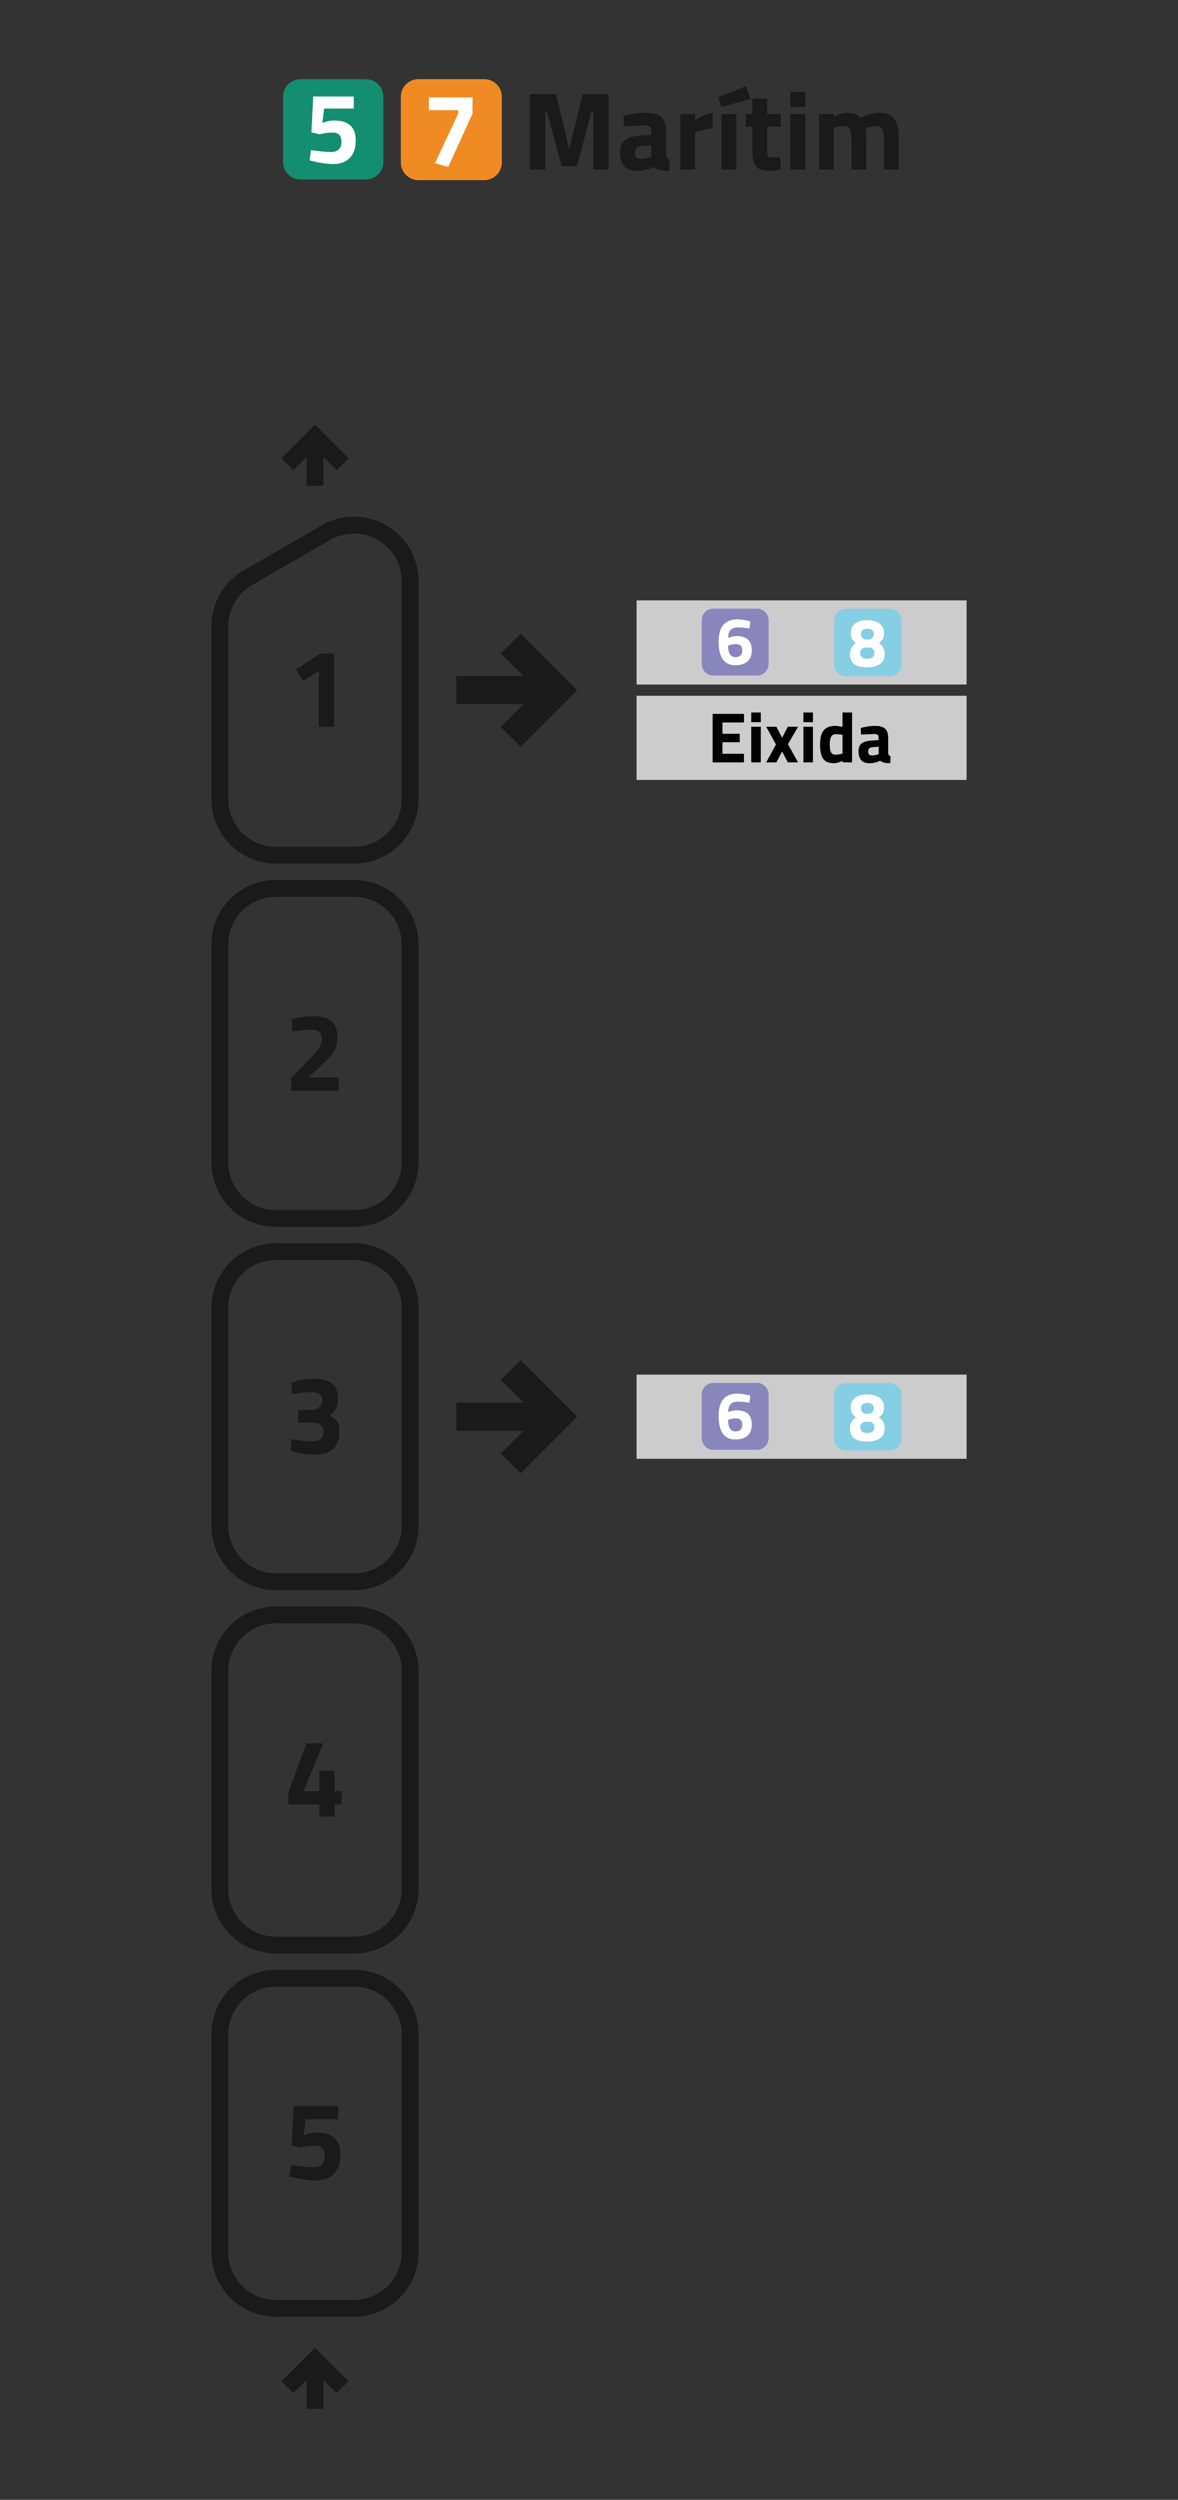<?xml version="1.0" encoding="UTF-8" standalone="no"?>
<svg
   xmlns:dc="http://purl.org/dc/elements/1.1/"
   xmlns:cc="http://creativecommons.org/ns#"
   xmlns:rdf="http://www.w3.org/1999/02/22-rdf-syntax-ns#"
   xmlns:svg="http://www.w3.org/2000/svg"
   xmlns="http://www.w3.org/2000/svg"
   xmlns:sodipodi="http://sodipodi.sourceforge.net/DTD/sodipodi-0.dtd"
   xmlns:inkscape="http://www.inkscape.org/namespaces/inkscape"
   width="210mm"
   height="445.5mm"
   viewBox="0 0 210 445.5"
   version="1.1"
   id="svg309"
   inkscape:version="1.0.1 (3bc2e813f5, 2020-09-07)"
   sodipodi:docname="MRT_vertical.svg">
  <rect x="0" y="0" width="210" height="445.5" fill="#333333" stroke="none"/>
  <defs
     id="defs303" />
  <sodipodi:namedview
     id="base"
     pagecolor="#ffffff"
     bordercolor="#666666"
     borderopacity="1.0"
     inkscape:pageopacity="0.0"
     inkscape:pageshadow="2"
     inkscape:zoom="0.31456908"
     inkscape:cx="396.85039"
     inkscape:cy="841.88976"
     inkscape:document-units="mm"
     inkscape:current-layer="layer1"
     inkscape:document-rotation="0"
     showgrid="false"
     width="445.5mm"
     inkscape:snap-intersection-paths="true"
     inkscape:window-width="1366"
     inkscape:window-height="705"
     inkscape:window-x="-8"
     inkscape:window-y="-8"
     inkscape:window-maximized="1" />
  <g
     inkscape:label="Capa 1"
     inkscape:groupmode="layer"
     id="layer1"
     transform="translate(0,148.5)">
    <path
       id="rect311-01-6-1"
       style="fill:none;fill-rule:evenodd;stroke:#1a1a1a;stroke-width:3;stroke-miterlimit:4;stroke-dasharray:none"
       transform="rotate(-90)"
       d="m -252.874,39.191 h 38.825 c 5.54,0 10,4.46 10,10 v 13.92 c 0,5.54 -4.46,10 -10,10 h -38.825 c -5.54,0 -10,-4.46 -10,-10 V 49.191 c 0,-5.54 4.46,-10 10,-10 z" />
    <path
       id="rect311-01-6-3"
       style="fill:none;fill-rule:evenodd;stroke:#1a1a1a;stroke-width:3;stroke-miterlimit:4;stroke-dasharray:none"
       transform="rotate(-90)"
       d="m -188.133,39.191 h 38.825 c 5.54,0 10,4.46 10,10 v 13.92 c 0,5.54 -4.46,10 -10,10 h -38.825 c -5.54,0 -10,-4.46 -10,-10 V 49.191 c 0,-5.54 4.46,-10 10,-10 z" />
    <path
       id="rect311-01-6-2"
       style="fill:none;fill-rule:evenodd;stroke:#1a1a1a;stroke-width:3;stroke-miterlimit:4;stroke-dasharray:none"
       transform="rotate(-90)"
       d="m -123.391,39.191 h 38.825 c 5.54,0 10,4.46 10,10 v 13.92 c 0,5.54 -4.46,10 -10,10 h -38.825 c -5.54,0 -10,-4.46 -10,-10 V 49.191 c 0,-5.54 4.46,-10 10,-10 z" />
    <path
       id="rect311-01-6-20"
       style="fill:none;fill-rule:evenodd;stroke:#1a1a1a;stroke-width:3;stroke-miterlimit:4;stroke-dasharray:none"
       transform="rotate(-90)"
       d="m -58.65,39.191 h 38.825 c 5.54,0 10,4.46 10,10 v 13.92 c 0,5.54 -4.46,10 -10,10 h -38.825 c -5.54,0 -10,-4.46 -10,-10 V 49.191 c 0,-5.54 4.46,-10 10,-10 z" />
    <path
       id="path1296-6-5"
       style="opacity:1;vector-effect:none;fill:none;fill-opacity:1;stroke:#1a1a1a;stroke-width:3;stroke-linecap:butt;stroke-linejoin:round;stroke-miterlimit:4;stroke-dasharray:none;stroke-dashoffset:0;stroke-opacity:1"
       d="M 73.111,-6.09 V -44.918 M 39.191,-6.091 V -36.881 m 23.92,40.79 h -13.92 m 0,-9.2e-4 a 10,10 0 0 1 -10,-10 m 23.92,10.001 a 10,10 0 0 0 10,-10 m -15,-47.487 -13.92,8.037 m 0,0 a 10,10 0 0 0 -5,8.66 m 18.92,-16.697 a 10,10 0 0 1 10,0 10,10 0 0 1 5,8.66" />
    <path
       id="path1331-8"
       style="opacity:1;vector-effect:none;fill:none;fill-opacity:1;stroke:#1a1a1a;stroke-width:3;stroke-linecap:butt;stroke-linejoin:miter;stroke-miterlimit:4;stroke-dasharray:none;stroke-dashoffset:0;stroke-opacity:1"
       d="m 51.233,276.937 4.918,-4.918 4.918,4.918 m -4.918,3.84 V 272.019" />
    <path
       style="color:#000000;font-style:normal;font-variant:normal;font-weight:normal;font-stretch:normal;font-size:medium;line-height:normal;font-family:sans-serif;font-variant-ligatures:normal;font-variant-position:normal;font-variant-caps:normal;font-variant-numeric:normal;font-variant-alternates:normal;font-variant-east-asian:normal;font-feature-settings:normal;font-variation-settings:normal;text-indent:0;text-align:start;text-decoration:none;text-decoration-line:none;text-decoration-style:solid;text-decoration-color:#000000;letter-spacing:normal;word-spacing:normal;text-transform:none;writing-mode:lr-tb;direction:ltr;text-orientation:mixed;dominant-baseline:auto;baseline-shift:baseline;text-anchor:start;white-space:normal;shape-padding:0;shape-margin:0;inline-size:0;clip-rule:nonzero;display:inline;overflow:visible;visibility:visible;opacity:1;isolation:auto;mix-blend-mode:normal;color-interpolation:sRGB;color-interpolation-filters:linearRGB;solid-color:#000000;solid-opacity:1;vector-effect:none;fill:#1a1a1a;fill-opacity:1;fill-rule:nonzero;stroke:#1a1a1a;stroke-width:1;stroke-linecap:butt;stroke-linejoin:miter;stroke-miterlimit:4;stroke-dasharray:none;stroke-dashoffset:0;stroke-opacity:1;color-rendering:auto;image-rendering:auto;shape-rendering:auto;text-rendering:auto;enable-background:accumulate;stop-color:#000000;stop-opacity:1"
       d="m 81.848,101.979 h 12.689 l -4.553,-4.551 2.83,-2.828 9.379,9.379 -9.379,9.379 -2.83,-2.828 4.553,-4.551 -12.689,-10e-6 z"
       id="path1382-2-6"
       sodipodi:nodetypes="cccccccccc" />
    <g
       aria-label="1"
       id="text1443"
       style="font-style:normal;font-variant:normal;font-weight:bold;font-stretch:normal;font-size:19.756px;line-height:1;font-family:Helvetica;-inkscape-font-specification:'Helvetica Bold';text-align:center;letter-spacing:0px;word-spacing:0px;text-anchor:middle;fill:#1a1a1a;fill-opacity:1;stroke-width:0.265">
      <path
         d="m 59.549,-32.023 v 13.039 h -2.726 v -9.957 l -2.825,1.818 -1.245,-2.035 4.307,-2.865 z"
         style="font-style:normal;font-variant:normal;font-weight:bold;font-stretch:normal;font-family:'Titillium Web';-inkscape-font-specification:'Titillium Web Bold';fill:#1a1a1a;fill-opacity:1;stroke-width:0.265"
         id="path188" />
    </g>
    <g
       aria-label="2"
       id="text1443-6"
       style="font-style:normal;font-variant:normal;font-weight:bold;font-stretch:normal;font-size:19.756px;line-height:1;font-family:Helvetica;-inkscape-font-specification:'Helvetica Bold';text-align:center;letter-spacing:0px;word-spacing:0px;text-anchor:middle;fill:#1a1a1a;fill-opacity:1;stroke-width:0.265">
      <path
         d="m 60.379,45.875 h -8.455 v -2.311 l 2.786,-2.825 q 1.482,-1.521 2.055,-2.331 0.593,-0.81 0.593,-1.719 0,-0.929 -0.494,-1.304 -0.474,-0.375 -1.363,-0.375 -1.324,0 -2.884,0.237 l -0.474,0.059 -0.138,-2.114 q 1.936,-0.593 4.01,-0.593 4.149,0 4.149,3.734 0,1.462 -0.632,2.529 -0.632,1.067 -2.292,2.588 l -2.272,2.055 h 5.413 z"
         style="font-style:normal;font-variant:normal;font-weight:bold;font-stretch:normal;font-family:'Titillium Web';-inkscape-font-specification:'Titillium Web Bold';fill:#1a1a1a;fill-opacity:1;stroke-width:0.265"
         id="path185" />
    </g>
    <g
       aria-label="3"
       id="text1443-2"
       style="font-style:normal;font-variant:normal;font-weight:bold;font-stretch:normal;font-size:19.756px;line-height:1;font-family:Helvetica;-inkscape-font-specification:'Helvetica Bold';text-align:center;letter-spacing:0px;word-spacing:0px;text-anchor:middle;fill:#1a1a1a;fill-opacity:1;stroke-width:0.265">
      <path
         d="m 51.904,97.934 q 1.818,-0.711 4.05,-0.711 2.252,0 3.279,0.869 1.027,0.849 1.027,2.746 0,1.897 -1.521,2.904 0.948,0.514 1.343,1.067 0.415,0.553 0.415,1.758 0,2.114 -1.067,3.141 -1.047,1.027 -3.378,1.027 -1.719,0 -3.615,-0.514 l -0.632,-0.158 0.138,-2.074 q 2.213,0.375 3.714,0.375 2.035,0 2.035,-1.738 0,-0.731 -0.533,-1.166 -0.514,-0.435 -1.363,-0.435 h -2.627 v -2.252 h 2.627 q 0.652,0 1.146,-0.553 0.514,-0.553 0.514,-1.225 0,-1.403 -1.956,-1.403 -1.363,0 -2.904,0.277 l -0.514,0.079 z"
         style="font-style:normal;font-variant:normal;font-weight:bold;font-stretch:normal;font-family:'Titillium Web';-inkscape-font-specification:'Titillium Web Bold';fill:#1a1a1a;fill-opacity:1;stroke-width:0.265"
         id="path182" />
    </g>
    <g
       aria-label="4"
       id="text1443-5"
       style="font-style:normal;font-variant:normal;font-weight:bold;font-stretch:normal;font-size:19.756px;line-height:1;font-family:Helvetica;-inkscape-font-specification:'Helvetica Bold';text-align:center;letter-spacing:0px;word-spacing:0px;text-anchor:middle;fill:#1a1a1a;fill-opacity:1;stroke-width:0.265">
      <path
         d="m 56.931,175.24 v -2.153 h -5.532 v -2.074 l 3.22,-8.811 h 3.003 l -3.497,8.515 h 2.805 v -3.655 h 2.726 v 3.655 h 1.245 v 2.371 h -1.245 v 2.153 z"
         style="font-style:normal;font-variant:normal;font-weight:bold;font-stretch:normal;font-family:'Titillium Web';-inkscape-font-specification:'Titillium Web Bold';fill:#1a1a1a;fill-opacity:1;stroke-width:0.265"
         id="path179" />
    </g>
    <g
       aria-label="5"
       id="text1443-29"
       style="font-style:normal;font-variant:normal;font-weight:bold;font-stretch:normal;font-size:19.756px;line-height:1;font-family:Helvetica;-inkscape-font-specification:'Helvetica Bold';text-align:center;letter-spacing:0px;word-spacing:0px;text-anchor:middle;fill:#1a1a1a;fill-opacity:1;stroke-width:0.265">
      <path
         d="m 60.3,226.824 v 2.371 h -5.828 l -0.336,2.825 q 1.225,-0.474 2.331,-0.474 4.228,0 4.228,3.931 0,2.213 -1.166,3.418 -1.166,1.205 -3.299,1.205 -0.909,0 -2.074,-0.178 -1.146,-0.178 -1.837,-0.375 l -0.711,-0.178 0.296,-2.015 q 2.39,0.375 3.991,0.375 0.968,0 1.482,-0.514 0.514,-0.514 0.514,-1.462 0,-0.968 -0.435,-1.403 -0.435,-0.435 -1.225,-0.435 -1.324,0 -2.331,0.257 l -0.296,0.079 -1.62,-0.375 0.356,-7.053 z"
         style="font-style:normal;font-variant:normal;font-weight:bold;font-stretch:normal;font-family:'Titillium Web';-inkscape-font-specification:'Titillium Web Bold';fill:#1a1a1a;fill-opacity:1;stroke-width:0.265"
         id="path176" />
    </g>
    <path
       id="path1331-8-1"
       style="opacity:1;vector-effect:none;fill:none;fill-opacity:1;stroke:#1a1a1a;stroke-width:3;stroke-linecap:butt;stroke-linejoin:miter;stroke-miterlimit:4;stroke-dasharray:none;stroke-dashoffset:0;stroke-opacity:1"
       d="m 51.233,-65.779 4.918,-4.918 4.918,4.918 m -4.918,3.84 v -8.759" />
    <g
       id="g226"
       transform="translate(0.778,-239.96)">
      <g
         aria-label="Marítim"
         id="text1443-2-1-8"
         style="font-style:normal;font-variant:normal;font-weight:bold;font-stretch:normal;font-size:19.756px;line-height:1;font-family:Helvetica;-inkscape-font-specification:'Helvetica Bold';text-align:start;letter-spacing:0px;word-spacing:0px;text-anchor:start;fill:#1a1a1a;fill-opacity:1;stroke-width:0.265">
        <path
           d="m 93.688,121.676 v -13.434 h 4.643 l 2.371,9.799 2.371,-9.799 h 4.643 v 13.434 h -2.726 V 111.284 h -0.296 l -2.627,9.799 h -2.726 l -2.627,-9.799 h -0.296 v 10.391 z"
           style="font-style:normal;font-variant:normal;font-weight:bold;font-stretch:normal;font-family:'Titillium Web';-inkscape-font-specification:'Titillium Web Bold';text-align:start;text-anchor:start;fill:#1a1a1a;fill-opacity:1;stroke-width:0.265"
           id="path159" />
        <path
           d="m 117.968,114.88 v 4.109 q 0.04,0.474 0.158,0.672 0.119,0.178 0.494,0.257 l -0.079,1.995 q -1.008,0 -1.62,-0.138 -0.593,-0.138 -1.205,-0.553 -1.422,0.691 -2.904,0.691 -3.062,0 -3.062,-3.24 0,-1.58 0.849,-2.232 0.85,-0.672 2.608,-0.79 l 2.114,-0.158 v -0.612 q 0,-0.612 -0.277,-0.83 -0.277,-0.237 -0.889,-0.237 l -3.714,0.158 -0.079,-1.837 q 2.114,-0.573 4.01,-0.573 1.916,0 2.746,0.79 0.849,0.79 0.849,2.529 z m -4.445,2.608 q -1.106,0.099 -1.106,1.185 0,1.087 0.968,1.087 0.751,0 1.64,-0.237 l 0.296,-0.079 v -2.114 z"
           style="font-style:normal;font-variant:normal;font-weight:bold;font-stretch:normal;font-family:'Titillium Web';-inkscape-font-specification:'Titillium Web Bold';text-align:start;text-anchor:start;fill:#1a1a1a;fill-opacity:1;stroke-width:0.265"
           id="path161" />
        <path
           d="m 120.496,121.676 v -9.878 h 2.627 v 1.047 q 1.659,-0.988 3.161,-1.284 v 2.667 q -1.6,0.336 -2.746,0.691 l -0.395,0.138 v 6.618 z"
           style="font-style:normal;font-variant:normal;font-weight:bold;font-stretch:normal;font-family:'Titillium Web';-inkscape-font-specification:'Titillium Web Bold';text-align:start;text-anchor:start;fill:#1a1a1a;fill-opacity:1;stroke-width:0.265"
           id="path163" />
        <path
           d="m 127.233,108.815 4.978,-2.015 0.79,2.272 -5.176,1.462 z m 0.612,2.983 h 2.647 v 9.878 h -2.647 z"
           style="font-style:normal;font-variant:normal;font-weight:bold;font-stretch:normal;font-family:'Titillium Web';-inkscape-font-specification:'Titillium Web Bold';text-align:start;text-anchor:start;fill:#1a1a1a;fill-opacity:1;stroke-width:0.265"
           id="path165" />
        <path
           d="m 138.415,114.05 h -2.43 v 4.05 q 0,0.593 0.02,0.849 0.04,0.237 0.217,0.415 0.198,0.178 0.593,0.178 l 1.501,-0.04 0.119,2.114 q -1.324,0.296 -2.015,0.296 -1.778,0 -2.43,-0.79 -0.652,-0.81 -0.652,-2.963 v -4.109 h -1.166 v -2.252 h 1.166 v -2.746 h 2.647 v 2.746 h 2.43 z"
           style="font-style:normal;font-variant:normal;font-weight:bold;font-stretch:normal;font-family:'Titillium Web';-inkscape-font-specification:'Titillium Web Bold';text-align:start;text-anchor:start;fill:#1a1a1a;fill-opacity:1;stroke-width:0.265"
           id="path167" />
        <path
           d="m 140.133,121.676 v -9.878 h 2.647 v 9.878 z m 0,-11.142 v -2.687 h 2.647 v 2.687 z"
           style="font-style:normal;font-variant:normal;font-weight:bold;font-stretch:normal;font-family:'Titillium Web';-inkscape-font-specification:'Titillium Web Bold';text-align:start;text-anchor:start;fill:#1a1a1a;fill-opacity:1;stroke-width:0.265"
           id="path169" />
        <path
           d="m 147.878,121.676 h -2.647 v -9.878 h 2.627 v 0.553 q 1.363,-0.79 2.331,-0.79 1.6,0 2.469,0.929 1.818,-0.929 3.319,-0.929 1.956,0 2.707,1.146 0.77,1.126 0.77,3.615 v 5.354 h -2.647 v -5.275 q 0,-1.264 -0.277,-1.857 -0.277,-0.612 -1.106,-0.612 -0.632,0 -1.541,0.277 l -0.296,0.099 q 0.079,1.482 0.079,2.252 v 5.117 h -2.647 v -5.077 q 0,-1.462 -0.257,-2.055 -0.257,-0.612 -1.126,-0.612 -0.77,0 -1.521,0.277 l -0.237,0.079 z"
           style="font-style:normal;font-variant:normal;font-weight:bold;font-stretch:normal;font-family:'Titillium Web';-inkscape-font-specification:'Titillium Web Bold';text-align:start;text-anchor:start;fill:#1a1a1a;fill-opacity:1;stroke-width:0.265"
           id="path171" />
      </g>
      <g
         id="g717"
         transform="matrix(1.2,0,0,1.2,-84.917,-117.487)">
        <path
           id="Fons-1"
           fill="#f08b23"
           d="m 142.057,200.878 h -9.785 c -1.434,0 -2.607,-1.173 -2.607,-2.607 v -9.785 c 0,-1.434 1.173,-2.607 2.607,-2.607 h 9.785 c 1.434,0 2.607,1.173 2.607,2.607 v 9.785 c 0,1.434 -1.173,2.607 -2.607,2.607 z"
           style="stroke-width:0.015" />
        <g
           id="Número-93"
           transform="matrix(0.015,0,0,0.015,129.493,185.942)">
          <path
             id="rect3-0"
             style="fill:none"
             d="M 218.5,135.6 H 829 v 744 H 218.5 Z" />
          <path
             fill="#ffffff"
             d="m 289.2,302.5 v -126 H 721.3 V 336.3 L 480.7,864.7 349.6,827.8 580,335.3 v -32.8 z"
             id="path5-3" />
        </g>
        <g
           id="g8-7"
           transform="matrix(0.015,0,0,0.015,-3.318,316.548)" />
        <g
           id="g10-3"
           transform="matrix(0.015,0,0,0.015,-3.318,316.548)" />
        <g
           id="g12-7"
           transform="matrix(0.015,0,0,0.015,-3.318,316.548)" />
        <g
           id="g14-2"
           transform="matrix(0.015,0,0,0.015,-3.318,316.548)" />
        <g
           id="g16-9"
           transform="matrix(0.015,0,0,0.015,-3.318,316.548)" />
        <g
           id="g18-6"
           transform="matrix(0.015,0,0,0.015,-3.318,316.548)" />
        <g
           id="g20-8"
           transform="matrix(0.015,0,0,0.015,-3.318,316.548)" />
        <g
           id="g22-7"
           transform="matrix(0.015,0,0,0.015,-3.318,316.548)" />
        <g
           id="g24-0"
           transform="matrix(0.015,0,0,0.015,-3.318,316.548)" />
        <g
           id="g26-9"
           transform="matrix(0.015,0,0,0.015,-3.318,316.548)" />
        <g
           id="g28-2"
           transform="matrix(0.015,0,0,0.015,-3.318,316.548)" />
        <g
           id="g30-9"
           transform="matrix(0.015,0,0,0.015,-3.318,316.548)" />
        <g
           id="g32-9"
           transform="matrix(0.015,0,0,0.015,-3.318,316.548)" />
        <g
           id="g34-7"
           transform="matrix(0.015,0,0,0.015,-3.318,316.548)" />
        <g
           id="g36-2"
           transform="matrix(0.015,0,0,0.015,-3.318,316.548)" />
      </g>
      <g
         id="g996"
         transform="matrix(0.066,0,0,0.066,49.999,105.893)">
        <path
           id="Fons-6"
           fill="#138e70"
           d="M 219.046,266.021 H 42.304 c -25.903,0 -47.096,-21.193 -47.096,-47.096 V 42.183 c 0,-25.903 21.193,-47.096 47.096,-47.096 H 219.046 c 25.903,0 47.096,21.193 47.096,47.096 V 218.925 c 0,25.903 -21.193,47.096 -47.096,47.096 z"
           style="stroke-width:0.265" />
        <g
           id="Número-3"
           transform="matrix(0.265,0,0,0.265,-4.792,-4.913)">
          <path
             id="rect3-07"
             style="fill:none"
             d="M 218.5,135.6 H 829 v 744 H 218.5 Z" />
          <path
             fill="#ffffff"
             d="M 720.3,176.6 V 299.5 H 418.2 l -17.4,146.4 c 42.3,-16.4 82.6,-24.6 120.8,-24.6 146.1,0 219.1,67.9 219.1,203.8 0,76.5 -20.1,135.5 -60.4,177.2 -40.3,41.7 -97.3,62.5 -171,62.5 -31.4,0 -67.1,-3.1 -107,-9.2 -39.9,-6.1 -71.9,-12.6 -95.8,-19.5 L 269.6,826.9 285,722.4 c 82.6,13 151.5,19.5 206.8,19.5 33.4,0 59,-8.9 76.8,-26.6 17.8,-17.7 26.6,-43.2 26.6,-76.3 0,-33.1 -7.5,-57.2 -22.5,-72.2 -15,-15 -36.2,-22.5 -63.5,-22.5 -45.8,0 -86,4.4 -120.8,13.3 l -15.4,4.1 -84,-19.5 18.4,-365.6 z"
             id="path5-6" />
        </g>
        <g
           id="g8-5"
           transform="matrix(0.265,0,0,0.265,-4.792,-4.913)" />
        <g
           id="g10-60"
           transform="matrix(0.265,0,0,0.265,-4.792,-4.913)" />
        <g
           id="g12-51"
           transform="matrix(0.265,0,0,0.265,-4.792,-4.913)" />
        <g
           id="g14-0"
           transform="matrix(0.265,0,0,0.265,-4.792,-4.913)" />
        <g
           id="g16-0"
           transform="matrix(0.265,0,0,0.265,-4.792,-4.913)" />
        <g
           id="g18-9"
           transform="matrix(0.265,0,0,0.265,-4.792,-4.913)" />
        <g
           id="g20-5"
           transform="matrix(0.265,0,0,0.265,-4.792,-4.913)" />
        <g
           id="g22-0"
           transform="matrix(0.265,0,0,0.265,-4.792,-4.913)" />
        <g
           id="g24-1"
           transform="matrix(0.265,0,0,0.265,-4.792,-4.913)" />
        <g
           id="g26-2"
           transform="matrix(0.265,0,0,0.265,-4.792,-4.913)" />
        <g
           id="g28-6"
           transform="matrix(0.265,0,0,0.265,-4.792,-4.913)" />
        <g
           id="g30-1"
           transform="matrix(0.265,0,0,0.265,-4.792,-4.913)" />
        <g
           id="g32-4"
           transform="matrix(0.265,0,0,0.265,-4.792,-4.913)" />
        <g
           id="g34-0"
           transform="matrix(0.265,0,0,0.265,-4.792,-4.913)" />
        <g
           id="g36-3"
           transform="matrix(0.265,0,0,0.265,-4.792,-4.913)" />
      </g>
    </g>
    <g
       id="g1099"
       transform="matrix(0.75,0,0,0.75,38.683,132.085)">
      <path
         id="Fons-5-5"
         fill="#db0f31"
         d="m 233.422,246.307 h -7.828 c -1.147,0 -2.086,-0.939 -2.086,-2.086 v -7.828 c 0,-1.147 0.939,-2.086 2.086,-2.086 h 7.828 c 1.147,0 2.086,0.939 2.086,2.086 v 7.828 c 0,1.147 -0.939,2.086 -2.086,2.086 z"
         style="fill:#ffffff;fill-opacity:1;stroke-width:0.012" />
      <path
         style="opacity:1;vector-effect:none;fill:none;fill-opacity:1;stroke:#000000;stroke-width:0.75;stroke-linecap:butt;stroke-linejoin:miter;stroke-miterlimit:4;stroke-dasharray:none;stroke-dashoffset:0;stroke-opacity:1"
         d="m 224.855,242.89 h 2.326 v -1.722 h 2.326 v -1.722 h 2.326 v -1.722 h 2.326"
         id="path272" />
    </g>
    <g
       id="g1167"
       transform="matrix(0.75,0,0,0.75,52.296,132.085)">
      <path
         id="Fons-5-5-5"
         fill="#db0f31"
         d="m 242.271,246.307 h -7.828 c -1.147,0 -2.086,-0.939 -2.086,-2.086 v -7.828 c 0,-1.147 0.939,-2.086 2.086,-2.086 h 7.828 c 1.147,0 2.086,0.939 2.086,2.086 v 7.828 c 0,1.147 -0.939,2.086 -2.086,2.086 z"
         style="fill:#ffffff;fill-opacity:1;stroke-width:0.012" />
      <path
         id="rect1116"
         style="fill:none;fill-rule:evenodd;stroke:#000000;stroke-width:0.75;stroke-miterlimit:4;stroke-dasharray:none;stroke-opacity:1"
         d="m 235.256,237.859 h 6.2 c 0.476,0 0.86,0.384 0.86,0.86 v 3.175 c 0,0.476 -0.384,0.86 -0.86,0.86 h -6.2 c -0.476,0 -0.86,-0.384 -0.86,-0.86 v -3.175 c 0,-0.476 0.384,-0.86 0.86,-0.86 z" />
      <path
         style="color:#000000;font-style:normal;font-variant:normal;font-weight:normal;font-stretch:normal;font-size:medium;line-height:normal;font-family:sans-serif;font-variant-ligatures:normal;font-variant-position:normal;font-variant-caps:normal;font-variant-numeric:normal;font-variant-alternates:normal;font-variant-east-asian:normal;font-feature-settings:normal;font-variation-settings:normal;text-indent:0;text-align:start;text-decoration:none;text-decoration-line:none;text-decoration-style:solid;text-decoration-color:#000000;letter-spacing:normal;word-spacing:normal;text-transform:none;writing-mode:lr-tb;direction:ltr;text-orientation:mixed;dominant-baseline:auto;baseline-shift:baseline;text-anchor:start;white-space:normal;shape-padding:0;shape-margin:0;inline-size:0;clip-rule:nonzero;display:inline;overflow:visible;visibility:visible;opacity:1;isolation:auto;mix-blend-mode:normal;color-interpolation:sRGB;color-interpolation-filters:linearRGB;solid-color:#000000;solid-opacity:1;vector-effect:none;fill:#000000;fill-opacity:1;fill-rule:nonzero;stroke:none;stroke-width:0.133;stroke-linecap:butt;stroke-linejoin:miter;stroke-miterlimit:4;stroke-dasharray:none;stroke-dashoffset:0;stroke-opacity:1;color-rendering:auto;image-rendering:auto;shape-rendering:auto;text-rendering:auto;enable-background:accumulate;stop-color:#000000;stop-opacity:1"
         d="m 237.092,238.951 v 1.691 l 0.607,-0.607 0.377,0.377 -1.25,1.25 -1.25,-1.25 0.377,-0.377 0.607,0.607 v -1.691 z"
         id="path1382-2-9-1"
         sodipodi:nodetypes="cccccccccc" />
      <path
         style="color:#000000;font-style:normal;font-variant:normal;font-weight:normal;font-stretch:normal;font-size:medium;line-height:normal;font-family:sans-serif;font-variant-ligatures:normal;font-variant-position:normal;font-variant-caps:normal;font-variant-numeric:normal;font-variant-alternates:normal;font-variant-east-asian:normal;font-feature-settings:normal;font-variation-settings:normal;text-indent:0;text-align:start;text-decoration:none;text-decoration-line:none;text-decoration-style:solid;text-decoration-color:#000000;letter-spacing:normal;word-spacing:normal;text-transform:none;writing-mode:lr-tb;direction:ltr;text-orientation:mixed;dominant-baseline:auto;baseline-shift:baseline;text-anchor:start;white-space:normal;shape-padding:0;shape-margin:0;inline-size:0;clip-rule:nonzero;display:inline;overflow:visible;visibility:visible;opacity:1;isolation:auto;mix-blend-mode:normal;color-interpolation:sRGB;color-interpolation-filters:linearRGB;solid-color:#000000;solid-opacity:1;vector-effect:none;fill:#000000;fill-opacity:1;fill-rule:nonzero;stroke:none;stroke-width:0.133;stroke-linecap:butt;stroke-linejoin:miter;stroke-miterlimit:4;stroke-dasharray:none;stroke-dashoffset:0;stroke-opacity:1;color-rendering:auto;image-rendering:auto;shape-rendering:auto;text-rendering:auto;enable-background:accumulate;stop-color:#000000;stop-opacity:1"
         d="m 240.154,241.663 v -1.691 l 0.607,0.607 0.377,-0.377 -1.25,-1.25 -1.25,1.25 0.377,0.377 0.607,-0.607 v 1.691 z"
         id="path1382-2-9-1-6"
         sodipodi:nodetypes="cccccccccc" />
    </g>
    <g
       id="g1271"
       transform="matrix(0.75,0,0,0.75,64.416,132.085)">
      <path
         id="Fons-5-5-7"
         fill="#db0f31"
         d="m 212.611,246.307 h -7.828 c -1.147,0 -2.086,-0.939 -2.086,-2.086 v -7.828 c 0,-1.147 0.939,-2.086 2.086,-2.086 h 7.828 c 1.147,0 2.086,0.939 2.086,2.086 v 7.828 c 0,1.147 -0.939,2.086 -2.086,2.086 z"
         style="fill:#ffffff;fill-opacity:1;stroke-width:0.012" />
      <path
         id="path1236-2"
         style="opacity:1;vector-effect:none;fill:none;fill-opacity:1;stroke:#000000;stroke-width:0.75;stroke-linecap:butt;stroke-linejoin:miter;stroke-miterlimit:4;stroke-dasharray:none;stroke-dashoffset:0;stroke-opacity:1"
         d="m 209.433,237.953 -2.709,2.709 h -1.201 m 6.373,-3.048 h -1.645 m -2.264,5.021 2.709,-2.709 h 1.201 m -6.373,3.048 h 1.645 m 4.727,-5.359 a 1.156,1.156 0 0 1 1.156,1.156 1.156,1.156 0 0 1 -1.156,1.156 m -2.463,-1.973 a 1.156,1.156 0 0 1 0.817,-0.339 m -4.727,5.359 a 1.156,1.156 0 0 1 -1.001,-0.578 1.156,1.156 0 0 1 0,-1.156 1.156,1.156 0 0 1 1.001,-0.578 m 2.463,1.973 a 1.156,1.156 0 0 1 -0.817,0.339" />
    </g>
    <path
       style="color:#000000;font-style:normal;font-variant:normal;font-weight:normal;font-stretch:normal;font-size:medium;line-height:normal;font-family:sans-serif;font-variant-ligatures:normal;font-variant-position:normal;font-variant-caps:normal;font-variant-numeric:normal;font-variant-alternates:normal;font-variant-east-asian:normal;font-feature-settings:normal;font-variation-settings:normal;text-indent:0;text-align:start;text-decoration:none;text-decoration-line:none;text-decoration-style:solid;text-decoration-color:#000000;letter-spacing:normal;word-spacing:normal;text-transform:none;writing-mode:lr-tb;direction:ltr;text-orientation:mixed;dominant-baseline:auto;baseline-shift:baseline;text-anchor:start;white-space:normal;shape-padding:0;shape-margin:0;inline-size:0;clip-rule:nonzero;display:inline;overflow:visible;visibility:visible;opacity:1;isolation:auto;mix-blend-mode:normal;color-interpolation:sRGB;color-interpolation-filters:linearRGB;solid-color:#000000;solid-opacity:1;vector-effect:none;fill:#1a1a1a;fill-opacity:1;fill-rule:nonzero;stroke:#1a1a1a;stroke-width:1;stroke-linecap:butt;stroke-linejoin:miter;stroke-miterlimit:4;stroke-dasharray:none;stroke-dashoffset:0;stroke-opacity:1;color-rendering:auto;image-rendering:auto;shape-rendering:auto;text-rendering:auto;enable-background:accumulate;stop-color:#000000;stop-opacity:1"
       d="m 81.848,-27.503 h 12.689 l -4.553,-4.551 2.83,-2.828 9.379,9.379 -9.379,9.379 -2.83,-2.828 4.553,-4.551 -12.689,-10e-6 z"
       id="path1382-2-6-1"
       sodipodi:nodetypes="cccccccccc" />
    <g
       id="g1315-4-4"
       transform="translate(-144.594,-132.721)">
      <path
         id="rect311-01-6-20-1-6-7-4"
         style="fill:#cccccc;fill-opacity:1;fill-rule:evenodd;stroke:none;stroke-width:1.995;stroke-miterlimit:4;stroke-dasharray:none"
         d="m 258.078,229.199 h 58.825 v 15 h -58.825 z" />
      <g
         id="g723-0"
         transform="matrix(0.8,0,0,0.8,173.563,81.997)">
        <path
           id="Fons-8-6"
           fill="#85cee4"
           d="m 162.057,200.878 h -9.785 c -1.434,0 -2.607,-1.173 -2.607,-2.607 v -9.785 c 0,-1.434 1.173,-2.607 2.607,-2.607 h 9.785 c 1.434,0 2.607,1.173 2.607,2.607 v 9.785 c 0,1.434 -1.173,2.607 -2.607,2.607 z"
           style="stroke-width:0.015" />
        <g
           id="Número-9-0"
           transform="matrix(0.015,0,0,0.015,149.493,185.942)">
          <path
             id="rect3-1-2"
             style="fill:none"
             d="M 218.5,135.6 H 829 v 744 H 218.5 Z" />
          <path
             fill="#ffffff"
             d="m 325,213 c 44.4,-32.4 103.8,-48.6 178.2,-48.6 74.4,0 134.5,16.4 180.2,49.2 45.7,32.8 68.6,78.2 68.6,136.2 0,39.6 -4.8,69.3 -14.3,89.1 -9.5,19.8 -29.3,41.6 -59.4,65.5 30,25.3 51.5,49.2 64.5,71.7 13,22.5 19.5,53.6 19.5,93.2 0,66.9 -23.9,116.2 -71.7,148 -47.8,31.8 -110.2,47.6 -187.4,47.6 -170.7,0 -256,-61.4 -256,-184.3 0,-43.7 6.7,-77.6 20,-101.9 13.3,-24.3 35,-49 65,-74.2 C 303.5,481.3 284.1,458.6 273.8,436.4 263.6,414.2 258.4,385 258.4,348.8 258.5,290.6 280.7,245.4 325,213 Z m 73.7,434.6 c 0,60.1 35.3,90.1 106,90.1 70.7,0 106,-30 106,-90.1 0,-35.5 -20.1,-61.1 -60.4,-76.8 h -90.1 c -41,15.7 -61.5,41.3 -61.5,76.8 z M 505.2,291.3 c -30.7,0 -54.3,6.8 -70.7,20.5 -16.4,13.7 -24.6,34.5 -24.6,62.5 0,28 16.7,53.6 50.2,76.8 h 90.1 c 33.4,-23.2 50.2,-49.8 50.2,-79.9 0.1,-53.3 -31.7,-79.9 -95.2,-79.9 z"
             id="path5-7-5" />
        </g>
      </g>
      <g
         id="g891-4"
         transform="matrix(0.044,0,0,0.044,270.125,226.762)">
        <path
           id="Fons-4-8"
           fill="#8886bd"
           d="M 213.935,359.829 H 37.194 c -25.903,0 -47.096,-21.193 -47.096,-47.096 V 135.992 c 0,-25.903 21.193,-47.096 47.096,-47.096 H 213.935 c 25.903,0 47.096,21.193 47.096,47.096 v 176.742 c 0,25.903 -21.193,47.096 -47.096,47.096 z"
           style="stroke-width:0.265" />
        <g
           id="Número-87-6"
           transform="matrix(0.265,0,0,0.265,-9.902,88.896)">
          <path
             id="rect3-47-3"
             style="fill:none"
             d="M 218.5,135.6 H 829 v 744 H 218.5 Z" />
          <path
             fill="#ffffff"
             d="m 730.65,302.5 c -69.6,-10.2 -130.1,-15.4 -181.3,-15.4 -96.9,0 -145.4,52.6 -145.4,157.7 l 21.5,-6.2 c 45.1,-13 80.9,-19.5 107.5,-19.5 77.1,0 135.2,17.8 174.1,53.2 38.9,35.4 58.4,90.6 58.4,165.4 0,74.8 -21.9,131.2 -65.5,169.5 -43.7,38.2 -107,57.3 -190,57.3 -82.9,0 -145.6,-30.2 -187.9,-90.6 -42.3,-60.4 -63.5,-149.3 -63.5,-266.8 0,-117.5 24.2,-204 72.7,-259.6 48.5,-55.6 118.1,-83.5 208.9,-83.5 53.3,0 110.3,7.5 171,22.5 l 31.7,7.2 z m -209.9,239.7 c -32.1,0 -65.5,5.8 -100.4,17.4 l -17.4,5.1 c 0,118.1 38.2,177.2 114.7,177.2 32.8,0 58,-9 75.8,-27.1 17.8,-18.1 26.6,-43.5 26.6,-76.3 0,-64.2 -33.1,-96.3 -99.3,-96.3 z"
             id="path5-9-7" />
        </g>
        <g
           id="g8-4-2"
           transform="matrix(0.265,0,0,0.265,-9.902,88.896)" />
        <g
           id="g10-68-1"
           transform="matrix(0.265,0,0,0.265,-9.902,88.896)" />
        <g
           id="g12-2-7"
           transform="matrix(0.265,0,0,0.265,-9.902,88.896)" />
        <g
           id="g14-8-3"
           transform="matrix(0.265,0,0,0.265,-9.902,88.896)" />
        <g
           id="g16-3-9"
           transform="matrix(0.265,0,0,0.265,-9.902,88.896)" />
        <g
           id="g18-2-5"
           transform="matrix(0.265,0,0,0.265,-9.902,88.896)" />
        <g
           id="g20-2-1"
           transform="matrix(0.265,0,0,0.265,-9.902,88.896)" />
        <g
           id="g22-2-5"
           transform="matrix(0.265,0,0,0.265,-9.902,88.896)" />
        <g
           id="g24-2-0"
           transform="matrix(0.265,0,0,0.265,-9.902,88.896)" />
        <g
           id="g26-56-9"
           transform="matrix(0.265,0,0,0.265,-9.902,88.896)" />
        <g
           id="g28-4-0"
           transform="matrix(0.265,0,0,0.265,-9.902,88.896)" />
        <g
           id="g30-5-9"
           transform="matrix(0.265,0,0,0.265,-9.902,88.896)" />
        <g
           id="g32-2-3"
           transform="matrix(0.265,0,0,0.265,-9.902,88.896)" />
        <g
           id="g34-2-5"
           transform="matrix(0.265,0,0,0.265,-9.902,88.896)" />
        <g
           id="g36-9-3"
           transform="matrix(0.265,0,0,0.265,-9.902,88.896)" />
      </g>
    </g>
    <g
       id="g1315-4"
       transform="translate(-144.594,-270.703)">
      <path
         id="rect311-01-6-20-1-6-7"
         style="fill:#cccccc;fill-opacity:1;fill-rule:evenodd;stroke:none;stroke-width:1.995;stroke-miterlimit:4;stroke-dasharray:none"
         d="m 258.078,229.199 h 58.825 v 15 h -58.825 z" />
      <g
         id="g723"
         transform="matrix(0.8,0,0,0.8,173.563,81.997)">
        <path
           id="Fons-8"
           fill="#85cee4"
           d="m 162.057,200.878 h -9.785 c -1.434,0 -2.607,-1.173 -2.607,-2.607 v -9.785 c 0,-1.434 1.173,-2.607 2.607,-2.607 h 9.785 c 1.434,0 2.607,1.173 2.607,2.607 v 9.785 c 0,1.434 -1.173,2.607 -2.607,2.607 z"
           style="stroke-width:0.015" />
        <g
           id="Número-9"
           transform="matrix(0.015,0,0,0.015,149.493,185.942)">
          <path
             id="rect3-1"
             style="fill:none"
             d="M 218.5,135.6 H 829 v 744 H 218.5 Z" />
          <path
             fill="#ffffff"
             d="m 325,213 c 44.4,-32.4 103.8,-48.6 178.2,-48.6 74.4,0 134.5,16.4 180.2,49.2 45.7,32.8 68.6,78.2 68.6,136.2 0,39.6 -4.8,69.3 -14.3,89.1 -9.5,19.8 -29.3,41.6 -59.4,65.5 30,25.3 51.5,49.2 64.5,71.7 13,22.5 19.5,53.6 19.5,93.2 0,66.9 -23.9,116.2 -71.7,148 -47.8,31.8 -110.2,47.6 -187.4,47.6 -170.7,0 -256,-61.4 -256,-184.3 0,-43.7 6.7,-77.6 20,-101.9 13.3,-24.3 35,-49 65,-74.2 C 303.5,481.3 284.1,458.6 273.8,436.4 263.6,414.2 258.4,385 258.4,348.8 258.5,290.6 280.7,245.4 325,213 Z m 73.7,434.6 c 0,60.1 35.3,90.1 106,90.1 70.7,0 106,-30 106,-90.1 0,-35.5 -20.1,-61.1 -60.4,-76.8 h -90.1 c -41,15.7 -61.5,41.3 -61.5,76.8 z M 505.2,291.3 c -30.7,0 -54.3,6.8 -70.7,20.5 -16.4,13.7 -24.6,34.5 -24.6,62.5 0,28 16.7,53.6 50.2,76.8 h 90.1 c 33.4,-23.2 50.2,-49.8 50.2,-79.9 0.1,-53.3 -31.7,-79.9 -95.2,-79.9 z"
             id="path5-7" />
        </g>
      </g>
      <g
         id="g891"
         transform="matrix(0.044,0,0,0.044,270.125,226.762)">
        <path
           id="Fons-4"
           fill="#8886bd"
           d="M 213.935,359.829 H 37.194 c -25.903,0 -47.096,-21.193 -47.096,-47.096 V 135.992 c 0,-25.903 21.193,-47.096 47.096,-47.096 H 213.935 c 25.903,0 47.096,21.193 47.096,47.096 v 176.742 c 0,25.903 -21.193,47.096 -47.096,47.096 z"
           style="stroke-width:0.265" />
        <g
           id="Número-87"
           transform="matrix(0.265,0,0,0.265,-9.902,88.896)">
          <path
             id="rect3-47"
             style="fill:none"
             d="M 218.5,135.6 H 829 v 744 H 218.5 Z" />
          <path
             fill="#ffffff"
             d="m 730.65,302.5 c -69.6,-10.2 -130.1,-15.4 -181.3,-15.4 -96.9,0 -145.4,52.6 -145.4,157.7 l 21.5,-6.2 c 45.1,-13 80.9,-19.5 107.5,-19.5 77.1,0 135.2,17.8 174.1,53.2 38.9,35.4 58.4,90.6 58.4,165.4 0,74.8 -21.9,131.2 -65.5,169.5 -43.7,38.2 -107,57.3 -190,57.3 -82.9,0 -145.6,-30.2 -187.9,-90.6 -42.3,-60.4 -63.5,-149.3 -63.5,-266.8 0,-117.5 24.2,-204 72.7,-259.6 48.5,-55.6 118.1,-83.5 208.9,-83.5 53.3,0 110.3,7.5 171,22.5 l 31.7,7.2 z m -209.9,239.7 c -32.1,0 -65.5,5.8 -100.4,17.4 l -17.4,5.1 c 0,118.1 38.2,177.2 114.7,177.2 32.8,0 58,-9 75.8,-27.1 17.8,-18.1 26.6,-43.5 26.6,-76.3 0,-64.2 -33.1,-96.3 -99.3,-96.3 z"
             id="path5-9" />
        </g>
        <g
           id="g8-4"
           transform="matrix(0.265,0,0,0.265,-9.902,88.896)" />
        <g
           id="g10-68"
           transform="matrix(0.265,0,0,0.265,-9.902,88.896)" />
        <g
           id="g12-2"
           transform="matrix(0.265,0,0,0.265,-9.902,88.896)" />
        <g
           id="g14-8"
           transform="matrix(0.265,0,0,0.265,-9.902,88.896)" />
        <g
           id="g16-3"
           transform="matrix(0.265,0,0,0.265,-9.902,88.896)" />
        <g
           id="g18-2"
           transform="matrix(0.265,0,0,0.265,-9.902,88.896)" />
        <g
           id="g20-2"
           transform="matrix(0.265,0,0,0.265,-9.902,88.896)" />
        <g
           id="g22-2"
           transform="matrix(0.265,0,0,0.265,-9.902,88.896)" />
        <g
           id="g24-2"
           transform="matrix(0.265,0,0,0.265,-9.902,88.896)" />
        <g
           id="g26-56"
           transform="matrix(0.265,0,0,0.265,-9.902,88.896)" />
        <g
           id="g28-4"
           transform="matrix(0.265,0,0,0.265,-9.902,88.896)" />
        <g
           id="g30-5"
           transform="matrix(0.265,0,0,0.265,-9.902,88.896)" />
        <g
           id="g32-2"
           transform="matrix(0.265,0,0,0.265,-9.902,88.896)" />
        <g
           id="g34-2"
           transform="matrix(0.265,0,0,0.265,-9.902,88.896)" />
        <g
           id="g36-9"
           transform="matrix(0.265,0,0,0.265,-9.902,88.896)" />
      </g>
    </g>
    <g
       id="g1315-4-5"
       transform="translate(-144.594,-253.703)">
      <path
         id="rect311-01-6-20-1-6-7-7"
         style="fill:#cccccc;fill-opacity:1;fill-rule:evenodd;stroke:none;stroke-width:1.995;stroke-miterlimit:4;stroke-dasharray:none"
         d="m 258.078,229.199 h 58.825 v 15 h -58.825 z" />
      <g
         aria-label="Eixida"
         id="text1657-3-5-7"
         style="font-style:normal;font-variant:normal;font-weight:bold;font-stretch:normal;font-size:12.7px;line-height:1;font-family:Helvetica;-inkscape-font-specification:'Helvetica Bold';text-align:start;letter-spacing:0px;word-spacing:0px;text-anchor:start;fill:#000000;fill-opacity:1;stroke-width:0.265">
        <path
           d="m 271.635,241.068 v -8.636 h 5.588 v 1.524 h -3.835 v 2.019 h 3.073 v 1.499 h -3.073 v 2.07 h 3.835 v 1.524 z"
           style="font-style:normal;font-variant:normal;font-weight:bold;font-stretch:normal;font-size:12.7px;font-family:'Titillium Web';-inkscape-font-specification:'Titillium Web Bold';text-align:start;text-anchor:start;fill:#000000;fill-opacity:1;stroke-width:0.265"
           id="path139" />
        <path
           d="m 278.518,241.068 v -6.35 h 1.702 v 6.35 z m 0,-7.163 v -1.727 h 1.702 v 1.727 z"
           style="font-style:normal;font-variant:normal;font-weight:bold;font-stretch:normal;font-size:12.7px;font-family:'Titillium Web';-inkscape-font-specification:'Titillium Web Bold';text-align:start;text-anchor:start;fill:#000000;fill-opacity:1;stroke-width:0.265"
           id="path141" />
        <path
           d="m 281.185,234.718 h 1.816 l 1.016,1.968 1.029,-1.968 h 1.816 l -1.803,3.111 1.803,3.239 h -1.816 l -1.029,-1.943 -1.016,1.943 h -1.816 l 1.74,-3.188 z"
           style="font-style:normal;font-variant:normal;font-weight:bold;font-stretch:normal;font-size:12.7px;font-family:'Titillium Web';-inkscape-font-specification:'Titillium Web Bold';text-align:start;text-anchor:start;fill:#000000;fill-opacity:1;stroke-width:0.265"
           id="path143" />
        <path
           d="m 287.815,241.068 v -6.35 h 1.702 v 6.35 z m 0,-7.163 v -1.727 h 1.702 v 1.727 z"
           style="font-style:normal;font-variant:normal;font-weight:bold;font-stretch:normal;font-size:12.7px;font-family:'Titillium Web';-inkscape-font-specification:'Titillium Web Bold';text-align:start;text-anchor:start;fill:#000000;fill-opacity:1;stroke-width:0.265"
           id="path145" />
        <path
           d="m 296.489,232.178 v 8.89 h -1.689 v -0.267 q -0.889,0.419 -1.537,0.419 -1.384,0 -1.93,-0.8 -0.546,-0.8 -0.546,-2.527 0,-1.74 0.648,-2.527 0.66,-0.8 1.981,-0.8 0.406,0 1.13,0.127 l 0.241,0.051 v -2.565 z m -1.88,7.366 0.178,-0.038 v -3.34 q -0.699,-0.127 -1.245,-0.127 -1.029,0 -1.029,1.829 0,0.991 0.229,1.41 0.229,0.419 0.749,0.419 0.533,0 1.118,-0.152 z"
           style="font-style:normal;font-variant:normal;font-weight:bold;font-stretch:normal;font-size:12.7px;font-family:'Titillium Web';-inkscape-font-specification:'Titillium Web Bold';text-align:start;text-anchor:start;fill:#000000;fill-opacity:1;stroke-width:0.265"
           id="path147" />
        <path
           d="m 302.928,236.699 v 2.642 q 0.025,0.305 0.102,0.432 0.076,0.114 0.318,0.165 l -0.051,1.283 q -0.648,0 -1.041,-0.089 -0.381,-0.089 -0.775,-0.356 -0.914,0.445 -1.867,0.445 -1.968,0 -1.968,-2.083 0,-1.016 0.546,-1.435 0.546,-0.432 1.676,-0.508 l 1.359,-0.102 v -0.394 q 0,-0.394 -0.178,-0.533 -0.178,-0.152 -0.572,-0.152 l -2.388,0.102 -0.051,-1.181 q 1.359,-0.368 2.578,-0.368 1.232,0 1.765,0.508 0.546,0.508 0.546,1.626 z m -2.857,1.676 q -0.711,0.064 -0.711,0.762 0,0.699 0.622,0.699 0.483,0 1.054,-0.152 l 0.191,-0.051 v -1.359 z"
           style="font-style:normal;font-variant:normal;font-weight:bold;font-stretch:normal;font-size:12.7px;font-family:'Titillium Web';-inkscape-font-specification:'Titillium Web Bold';text-align:start;text-anchor:start;fill:#000000;fill-opacity:1;stroke-width:0.265"
           id="path149" />
      </g>
    </g>
  </g>
</svg>
